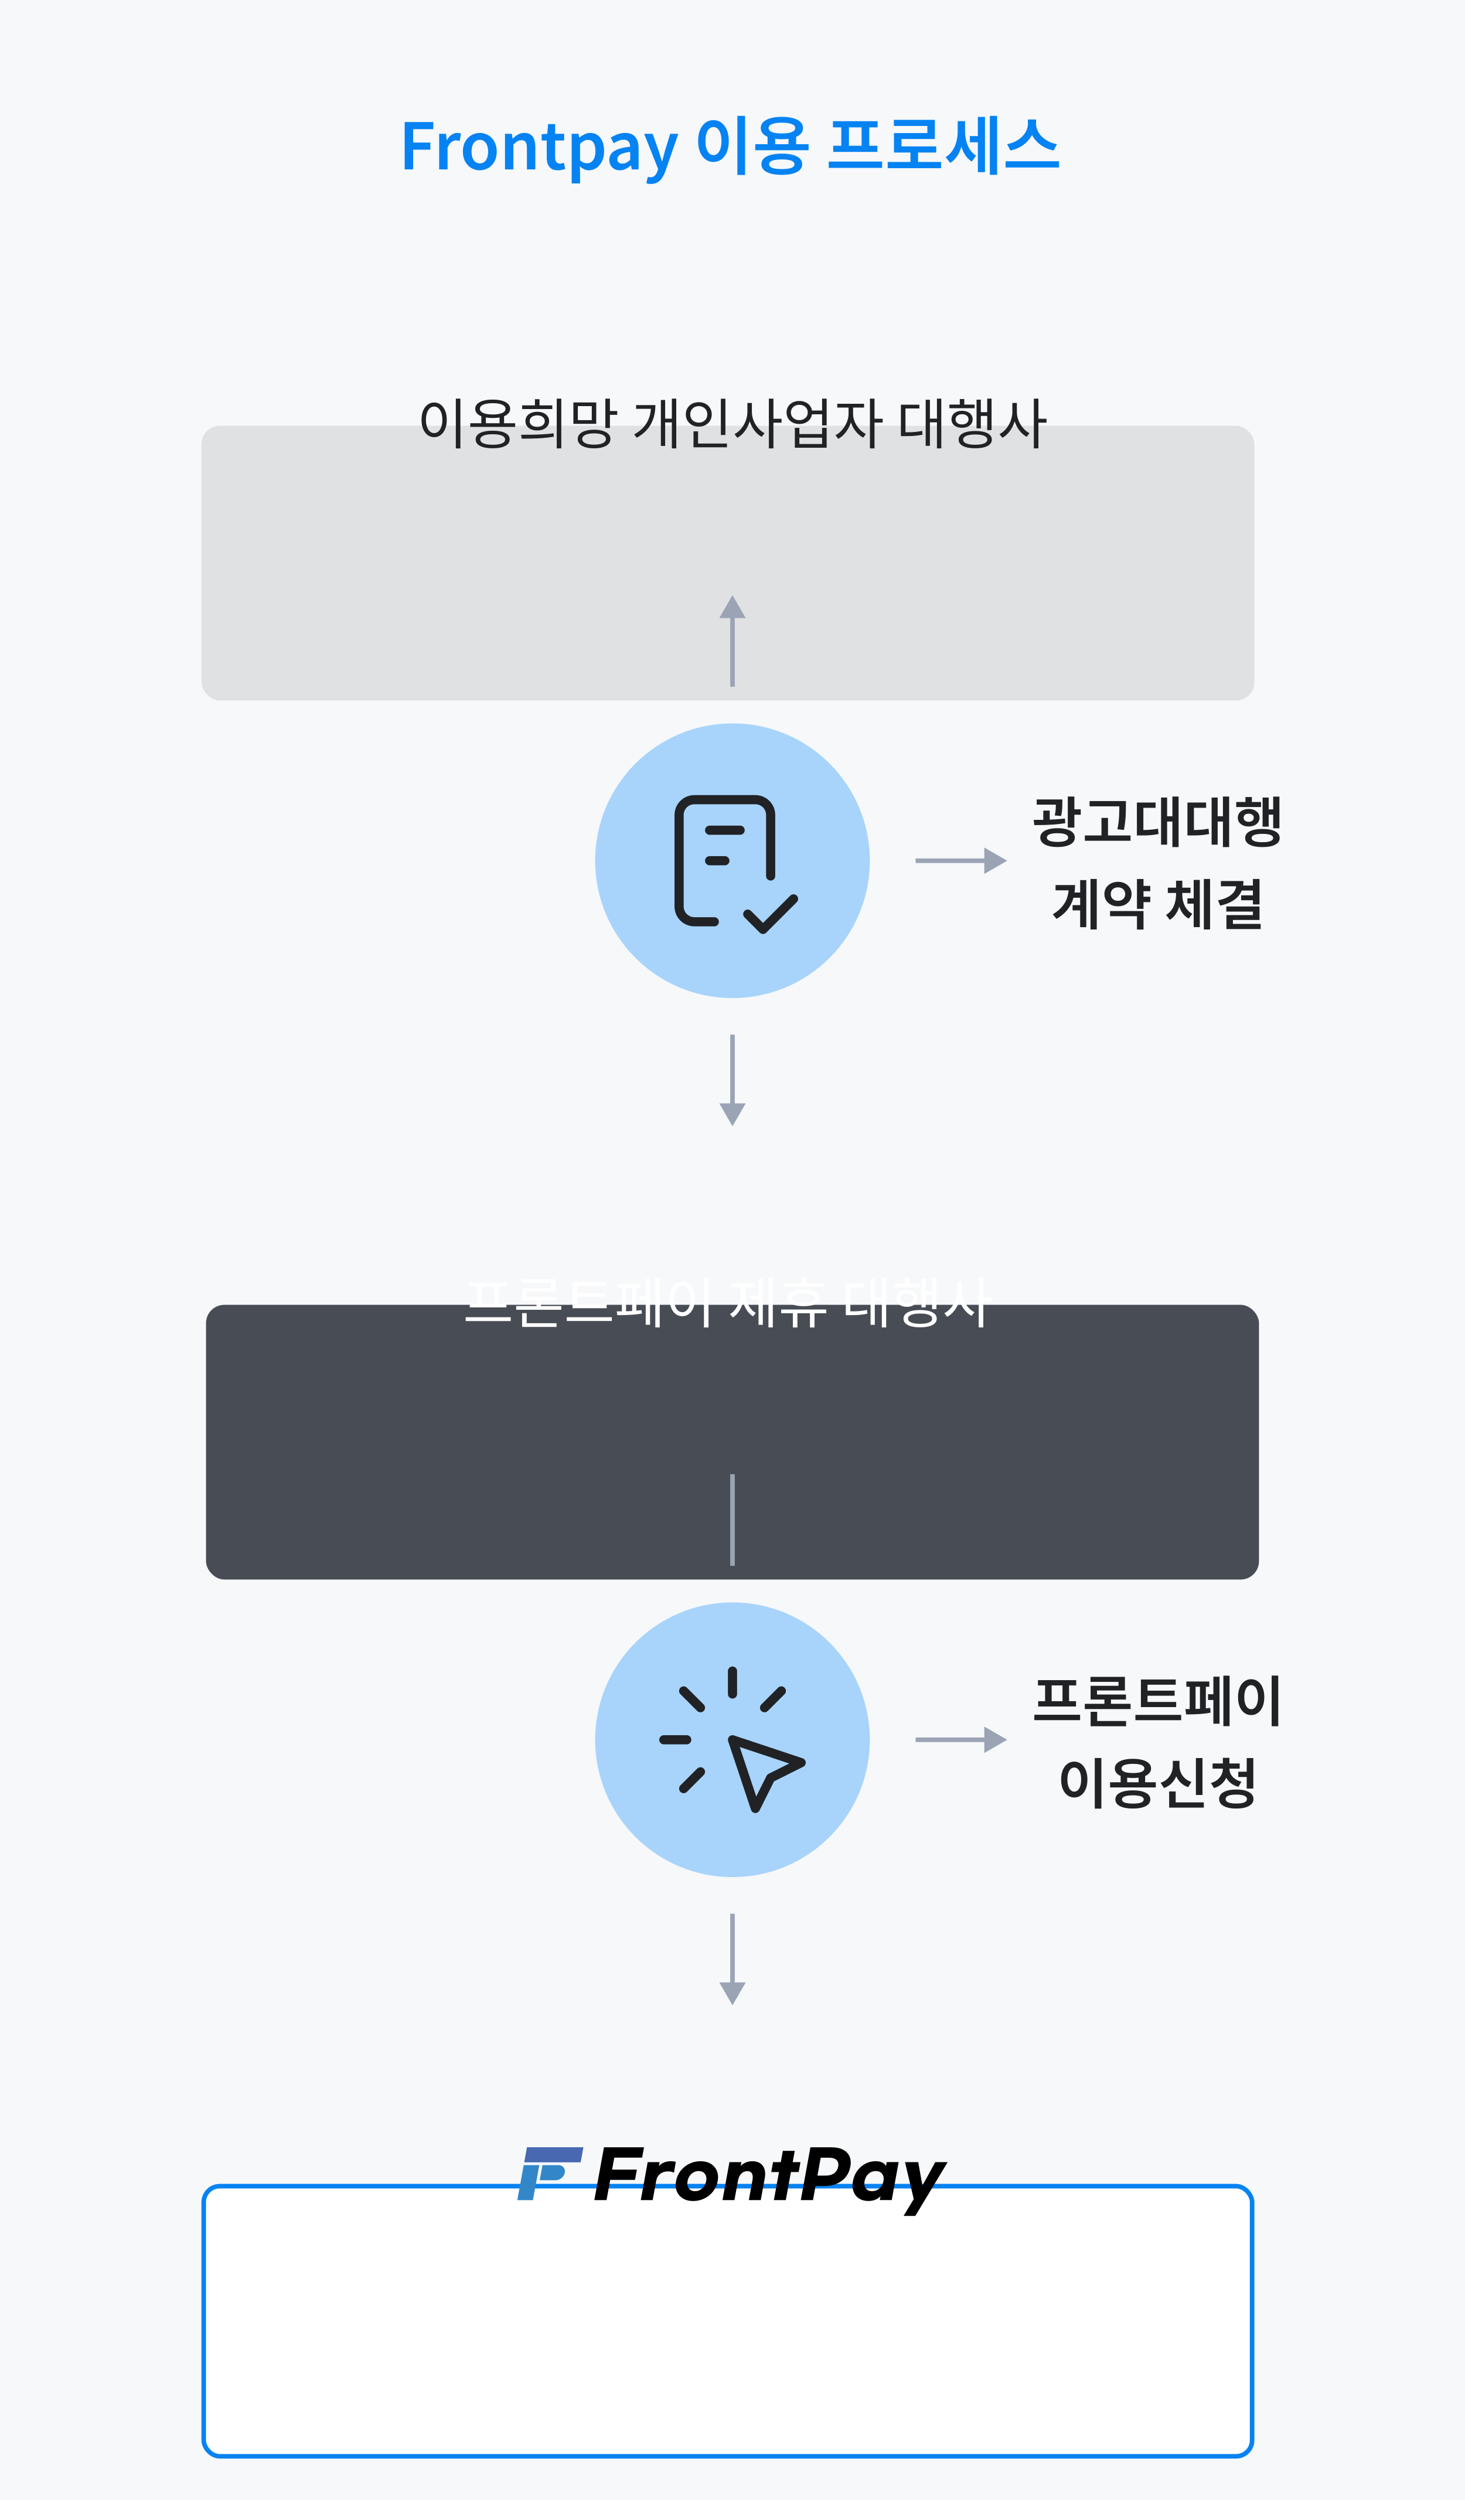 <svg width="320" height="546" viewBox="0 0 320 546" fill="none" xmlns="http://www.w3.org/2000/svg">
<rect width="320" height="546" fill="#F6F8FA"/>
<path d="M88.396 37V26.654H94.64V28.208H90.244V31.134H93.996V32.688H90.244V37H88.396ZM95.926 37V29.23H97.424L97.578 30.616H97.606C97.886 30.112 98.222 29.725 98.614 29.454C99.006 29.174 99.407 29.034 99.818 29.034C100.023 29.034 100.191 29.048 100.322 29.076C100.462 29.104 100.588 29.146 100.7 29.202L100.392 30.784C100.252 30.747 100.121 30.719 100 30.7C99.888 30.672 99.748 30.658 99.58 30.658C99.281 30.658 98.959 30.779 98.614 31.022C98.278 31.265 97.993 31.68 97.76 32.268V37H95.926ZM104.805 37.196C104.161 37.196 103.554 37.037 102.985 36.72C102.425 36.393 101.972 35.927 101.627 35.32C101.282 34.704 101.109 33.971 101.109 33.122C101.109 32.254 101.282 31.517 101.627 30.91C101.972 30.303 102.425 29.841 102.985 29.524C103.554 29.197 104.161 29.034 104.805 29.034C105.29 29.034 105.752 29.127 106.191 29.314C106.639 29.491 107.036 29.757 107.381 30.112C107.726 30.457 107.997 30.882 108.193 31.386C108.398 31.89 108.501 32.469 108.501 33.122C108.501 33.971 108.328 34.704 107.983 35.32C107.638 35.927 107.18 36.393 106.611 36.72C106.051 37.037 105.449 37.196 104.805 37.196ZM104.805 35.684C105.188 35.684 105.514 35.581 105.785 35.376C106.056 35.161 106.261 34.863 106.401 34.48C106.55 34.088 106.625 33.635 106.625 33.122C106.625 32.599 106.55 32.147 106.401 31.764C106.261 31.372 106.056 31.073 105.785 30.868C105.514 30.653 105.188 30.546 104.805 30.546C104.432 30.546 104.11 30.653 103.839 30.868C103.568 31.073 103.358 31.372 103.209 31.764C103.069 32.147 102.999 32.599 102.999 33.122C102.999 33.635 103.069 34.088 103.209 34.48C103.358 34.863 103.568 35.161 103.839 35.376C104.11 35.581 104.432 35.684 104.805 35.684ZM110.308 37V29.23H111.806L111.96 30.28H111.988C112.334 29.935 112.712 29.641 113.122 29.398C113.533 29.155 114.004 29.034 114.536 29.034C115.367 29.034 115.974 29.305 116.356 29.846C116.739 30.387 116.93 31.148 116.93 32.128V37H115.096V32.366C115.096 31.722 114.998 31.269 114.802 31.008C114.616 30.747 114.312 30.616 113.892 30.616C113.556 30.616 113.258 30.7 112.996 30.868C112.744 31.027 112.46 31.26 112.142 31.568V37H110.308ZM121.884 37.196C121.287 37.196 120.806 37.079 120.442 36.846C120.088 36.603 119.826 36.272 119.658 35.852C119.5 35.423 119.42 34.928 119.42 34.368V30.686H118.314V29.314L119.532 29.23L119.728 27.102H121.254V29.23H123.228V30.686H121.254V34.382C121.254 34.83 121.343 35.171 121.52 35.404C121.707 35.628 121.987 35.74 122.36 35.74C122.491 35.74 122.626 35.721 122.766 35.684C122.916 35.647 123.046 35.605 123.158 35.558L123.466 36.902C123.261 36.967 123.023 37.033 122.752 37.098C122.491 37.163 122.202 37.196 121.884 37.196ZM124.869 40.066V29.23H126.367L126.521 30.056H126.549C126.885 29.776 127.254 29.538 127.655 29.342C128.056 29.137 128.467 29.034 128.887 29.034C129.54 29.034 130.096 29.202 130.553 29.538C131.01 29.865 131.356 30.322 131.589 30.91C131.832 31.498 131.953 32.193 131.953 32.996C131.953 33.883 131.794 34.639 131.477 35.264C131.16 35.889 130.749 36.37 130.245 36.706C129.741 37.033 129.204 37.196 128.635 37.196C128.29 37.196 127.949 37.121 127.613 36.972C127.277 36.813 126.955 36.599 126.647 36.328L126.703 37.63V40.066H124.869ZM128.243 35.67C128.588 35.67 128.896 35.572 129.167 35.376C129.447 35.171 129.666 34.872 129.825 34.48C129.984 34.088 130.063 33.603 130.063 33.024C130.063 32.501 130.002 32.058 129.881 31.694C129.769 31.321 129.592 31.036 129.349 30.84C129.106 30.644 128.784 30.546 128.383 30.546C128.103 30.546 127.828 30.621 127.557 30.77C127.286 30.91 127.002 31.125 126.703 31.414V35.026C126.983 35.269 127.254 35.437 127.515 35.53C127.786 35.623 128.028 35.67 128.243 35.67ZM135.386 37.196C134.928 37.196 134.527 37.098 134.182 36.902C133.846 36.706 133.58 36.44 133.384 36.104C133.188 35.759 133.09 35.362 133.09 34.914C133.09 34.074 133.454 33.43 134.182 32.982C134.91 32.525 136.067 32.207 137.654 32.03C137.644 31.75 137.593 31.498 137.5 31.274C137.416 31.041 137.271 30.859 137.066 30.728C136.87 30.588 136.599 30.518 136.254 30.518C135.862 30.518 135.484 30.593 135.12 30.742C134.756 30.891 134.401 31.073 134.056 31.288L133.398 30.056C133.687 29.879 133.995 29.715 134.322 29.566C134.658 29.407 135.012 29.281 135.386 29.188C135.768 29.085 136.165 29.034 136.576 29.034C137.229 29.034 137.77 29.165 138.2 29.426C138.629 29.687 138.951 30.07 139.166 30.574C139.38 31.069 139.488 31.675 139.488 32.394V37H137.99L137.85 36.146H137.794C137.448 36.435 137.075 36.683 136.674 36.888C136.272 37.093 135.843 37.196 135.386 37.196ZM135.974 35.74C136.282 35.74 136.566 35.67 136.828 35.53C137.098 35.381 137.374 35.175 137.654 34.914V33.178C136.954 33.262 136.398 33.379 135.988 33.528C135.577 33.677 135.283 33.859 135.106 34.074C134.938 34.279 134.854 34.513 134.854 34.774C134.854 35.119 134.956 35.367 135.162 35.516C135.376 35.665 135.647 35.74 135.974 35.74ZM142.19 40.178C141.975 40.178 141.784 40.164 141.616 40.136C141.457 40.108 141.308 40.071 141.168 40.024L141.518 38.61C141.592 38.629 141.676 38.652 141.77 38.68C141.872 38.708 141.975 38.722 142.078 38.722C142.479 38.722 142.801 38.596 143.044 38.344C143.286 38.092 143.473 37.775 143.604 37.392L143.758 36.902L140.706 29.23H142.568L143.898 33.024C144.019 33.379 144.131 33.743 144.234 34.116C144.346 34.489 144.462 34.858 144.584 35.222H144.654C144.738 34.858 144.831 34.494 144.934 34.13C145.036 33.757 145.134 33.388 145.228 33.024L146.39 29.23H148.154L145.354 37.35C145.139 37.938 144.892 38.442 144.612 38.862C144.341 39.282 144.01 39.604 143.618 39.828C143.235 40.061 142.759 40.178 142.19 40.178ZM161.064 25.31H162.744V38.218H161.064V25.31ZM155.842 26.234C156.486 26.234 157.06 26.421 157.564 26.794C158.078 27.167 158.474 27.695 158.754 28.376C159.044 29.057 159.188 29.865 159.188 30.798C159.188 31.731 159.044 32.543 158.754 33.234C158.474 33.915 158.078 34.443 157.564 34.816C157.06 35.189 156.486 35.376 155.842 35.376C155.198 35.376 154.62 35.189 154.106 34.816C153.602 34.443 153.206 33.915 152.916 33.234C152.636 32.543 152.496 31.731 152.496 30.798C152.496 29.865 152.636 29.057 152.916 28.376C153.206 27.695 153.602 27.167 154.106 26.794C154.62 26.421 155.198 26.234 155.842 26.234ZM155.842 27.746C155.497 27.746 155.194 27.863 154.932 28.096C154.671 28.329 154.466 28.675 154.316 29.132C154.167 29.589 154.092 30.145 154.092 30.798C154.092 31.451 154.167 32.007 154.316 32.464C154.466 32.921 154.671 33.271 154.932 33.514C155.194 33.757 155.497 33.878 155.842 33.878C156.188 33.878 156.491 33.757 156.752 33.514C157.014 33.271 157.219 32.921 157.368 32.464C157.518 32.007 157.592 31.451 157.592 30.798C157.592 30.145 157.518 29.589 157.368 29.132C157.219 28.675 157.014 28.329 156.752 28.096C156.491 27.863 156.188 27.746 155.842 27.746ZM167.657 29.636H169.323V32.03H167.657V29.636ZM172.235 29.636H173.901V32.03H172.235V29.636ZM164.969 31.498H176.617V32.814H164.969V31.498ZM170.765 33.556C172.156 33.556 173.243 33.757 174.027 34.158C174.821 34.55 175.217 35.119 175.217 35.866C175.217 36.613 174.821 37.187 174.027 37.588C173.243 37.989 172.156 38.19 170.765 38.19C169.384 38.19 168.297 37.989 167.503 37.588C166.71 37.187 166.313 36.613 166.313 35.866C166.313 35.119 166.71 34.55 167.503 34.158C168.297 33.757 169.384 33.556 170.765 33.556ZM170.765 34.816C170.168 34.816 169.664 34.858 169.253 34.942C168.843 35.017 168.53 35.133 168.315 35.292C168.101 35.441 167.993 35.633 167.993 35.866C167.993 36.109 168.101 36.309 168.315 36.468C168.53 36.627 168.843 36.743 169.253 36.818C169.664 36.893 170.168 36.93 170.765 36.93C171.372 36.93 171.881 36.893 172.291 36.818C172.702 36.743 173.01 36.627 173.215 36.468C173.43 36.309 173.537 36.109 173.537 35.866C173.537 35.633 173.43 35.441 173.215 35.292C173.01 35.133 172.702 35.017 172.291 34.942C171.881 34.858 171.372 34.816 170.765 34.816ZM170.793 25.52C171.736 25.52 172.553 25.618 173.243 25.814C173.943 26.01 174.48 26.29 174.853 26.654C175.227 27.018 175.413 27.457 175.413 27.97C175.413 28.474 175.227 28.913 174.853 29.286C174.48 29.65 173.943 29.93 173.243 30.126C172.553 30.313 171.736 30.406 170.793 30.406C169.851 30.406 169.029 30.313 168.329 30.126C167.639 29.93 167.107 29.65 166.733 29.286C166.36 28.913 166.173 28.474 166.173 27.97C166.173 27.457 166.36 27.018 166.733 26.654C167.107 26.29 167.639 26.01 168.329 25.814C169.029 25.618 169.851 25.52 170.793 25.52ZM170.793 26.794C170.187 26.794 169.664 26.841 169.225 26.934C168.787 27.018 168.451 27.149 168.217 27.326C167.993 27.494 167.881 27.709 167.881 27.97C167.881 28.222 167.993 28.437 168.217 28.614C168.451 28.791 168.787 28.927 169.225 29.02C169.664 29.104 170.187 29.146 170.793 29.146C171.409 29.146 171.932 29.104 172.361 29.02C172.8 28.927 173.131 28.791 173.355 28.614C173.589 28.437 173.705 28.222 173.705 27.97C173.705 27.709 173.589 27.494 173.355 27.326C173.131 27.149 172.8 27.018 172.361 26.934C171.932 26.841 171.409 26.794 170.793 26.794ZM181.02 35.292H192.682V36.664H181.02V35.292ZM181.944 26.472H191.688V27.816H181.944V26.472ZM182 31.834H191.646V33.178H182V31.834ZM183.764 27.718H185.43V31.974H183.764V27.718ZM188.202 27.718H189.868V31.974H188.202V27.718ZM193.899 35.376H205.561V36.734H193.899V35.376ZM198.869 32.842H200.535V35.922H198.869V32.842ZM195.243 26.178H204.203V30.364H196.909V32.646H195.271V29.062H202.565V27.508H195.243V26.178ZM195.271 31.974H204.497V33.318H195.271V31.974ZM211.846 29.72H214.072V31.078H211.846V29.72ZM209.186 26.458H210.46V28.698C210.46 29.417 210.404 30.121 210.292 30.812C210.18 31.493 210.003 32.137 209.76 32.744C209.527 33.351 209.228 33.897 208.864 34.382C208.5 34.867 208.066 35.264 207.562 35.572L206.554 34.326C207.021 34.046 207.417 33.701 207.744 33.29C208.08 32.87 208.355 32.413 208.57 31.918C208.785 31.414 208.939 30.891 209.032 30.35C209.135 29.799 209.186 29.249 209.186 28.698V26.458ZM209.55 26.458H210.796V28.628C210.796 29.151 210.838 29.673 210.922 30.196C211.015 30.709 211.155 31.204 211.342 31.68C211.538 32.156 211.785 32.59 212.084 32.982C212.392 33.374 212.761 33.71 213.19 33.99L212.28 35.292C211.785 34.984 211.361 34.592 211.006 34.116C210.661 33.64 210.381 33.108 210.166 32.52C209.951 31.923 209.793 31.293 209.69 30.63C209.597 29.967 209.55 29.3 209.55 28.628V26.458ZM216.214 25.31H217.796V38.19H216.214V25.31ZM213.596 25.534H215.15V37.602H213.596V25.534ZM224.529 26.094H225.985V27.046C225.985 27.606 225.901 28.147 225.733 28.67C225.574 29.183 225.336 29.669 225.019 30.126C224.711 30.574 224.338 30.985 223.899 31.358C223.47 31.722 222.984 32.035 222.443 32.296C221.902 32.548 221.323 32.739 220.707 32.87L219.979 31.484C220.53 31.381 221.038 31.227 221.505 31.022C221.972 30.817 222.392 30.569 222.765 30.28C223.138 29.981 223.456 29.659 223.717 29.314C223.988 28.959 224.188 28.591 224.319 28.208C224.459 27.816 224.529 27.429 224.529 27.046V26.094ZM224.865 26.094H226.307V27.046C226.307 27.438 226.377 27.83 226.517 28.222C226.657 28.605 226.858 28.973 227.119 29.328C227.38 29.673 227.698 29.991 228.071 30.28C228.444 30.569 228.864 30.821 229.331 31.036C229.807 31.241 230.32 31.391 230.871 31.484L230.143 32.87C229.518 32.739 228.934 32.548 228.393 32.296C227.861 32.035 227.376 31.722 226.937 31.358C226.508 30.994 226.134 30.588 225.817 30.14C225.509 29.683 225.271 29.193 225.103 28.67C224.944 28.147 224.865 27.606 224.865 27.046V26.094ZM219.657 35.222H231.319V36.58H219.657V35.222Z" fill="#0583F2"/>
<g filter="url(#filter0_ddd_572_3190)">
<rect x="44" y="62" width="230" height="60" rx="4" fill="#E0E1E2"/>
</g>
<path d="M99.566 87.076H100.562V97.948H99.566V87.076ZM94.838 87.916C95.374 87.916 95.846 88.072 96.254 88.384C96.67 88.688 96.994 89.124 97.226 89.692C97.466 90.26 97.586 90.928 97.586 91.696C97.586 92.464 97.466 93.132 97.226 93.7C96.994 94.268 96.67 94.708 96.254 95.02C95.846 95.332 95.374 95.488 94.838 95.488C94.302 95.488 93.826 95.332 93.41 95.02C92.994 94.708 92.666 94.268 92.426 93.7C92.194 93.132 92.078 92.464 92.078 91.696C92.078 90.928 92.194 90.26 92.426 89.692C92.666 89.124 92.994 88.688 93.41 88.384C93.826 88.072 94.302 87.916 94.838 87.916ZM94.838 88.804C94.478 88.804 94.162 88.924 93.89 89.164C93.626 89.396 93.418 89.732 93.266 90.172C93.114 90.604 93.038 91.112 93.038 91.696C93.038 92.28 93.114 92.792 93.266 93.232C93.418 93.664 93.626 94 93.89 94.24C94.162 94.48 94.478 94.6 94.838 94.6C95.19 94.6 95.498 94.48 95.762 94.24C96.034 94 96.246 93.664 96.398 93.232C96.55 92.792 96.626 92.28 96.626 91.696C96.626 91.112 96.55 90.604 96.398 90.172C96.246 89.732 96.034 89.396 95.762 89.164C95.498 88.924 95.19 88.804 94.838 88.804ZM105.133 90.76H106.129V92.8H105.133V90.76ZM109.117 90.76H110.101V92.8H109.117V90.76ZM102.721 92.44H112.525V93.244H102.721V92.44ZM107.617 94.072C108.777 94.072 109.685 94.236 110.341 94.564C110.997 94.892 111.325 95.364 111.325 95.98C111.325 96.604 110.997 97.08 110.341 97.408C109.685 97.744 108.777 97.912 107.617 97.912C106.457 97.912 105.545 97.744 104.881 97.408C104.225 97.08 103.897 96.604 103.897 95.98C103.897 95.364 104.225 94.892 104.881 94.564C105.545 94.236 106.457 94.072 107.617 94.072ZM107.617 94.84C107.049 94.84 106.561 94.884 106.153 94.972C105.753 95.06 105.445 95.192 105.229 95.368C105.013 95.536 104.905 95.74 104.905 95.98C104.905 96.236 105.013 96.452 105.229 96.628C105.445 96.796 105.753 96.924 106.153 97.012C106.561 97.1 107.049 97.144 107.617 97.144C108.185 97.144 108.669 97.1 109.069 97.012C109.477 96.924 109.789 96.796 110.005 96.628C110.221 96.452 110.329 96.236 110.329 95.98C110.329 95.74 110.221 95.536 110.005 95.368C109.789 95.192 109.477 95.06 109.069 94.972C108.669 94.884 108.185 94.84 107.617 94.84ZM107.617 87.28C108.401 87.28 109.077 87.36 109.645 87.52C110.221 87.68 110.661 87.912 110.965 88.216C111.277 88.512 111.433 88.872 111.433 89.296C111.433 89.712 111.277 90.072 110.965 90.376C110.661 90.68 110.221 90.912 109.645 91.072C109.077 91.224 108.401 91.3 107.617 91.3C106.833 91.3 106.153 91.224 105.577 91.072C105.009 90.912 104.569 90.68 104.257 90.376C103.953 90.072 103.801 89.712 103.801 89.296C103.801 88.872 103.953 88.512 104.257 88.216C104.569 87.912 105.009 87.68 105.577 87.52C106.153 87.36 106.833 87.28 107.617 87.28ZM107.617 88.06C107.049 88.06 106.553 88.108 106.129 88.204C105.713 88.3 105.389 88.44 105.157 88.624C104.933 88.808 104.821 89.032 104.821 89.296C104.821 89.552 104.933 89.776 105.157 89.968C105.389 90.152 105.713 90.292 106.129 90.388C106.553 90.484 107.049 90.532 107.617 90.532C108.201 90.532 108.701 90.484 109.117 90.388C109.533 90.292 109.853 90.152 110.077 89.968C110.301 89.776 110.413 89.552 110.413 89.296C110.413 89.032 110.301 88.808 110.077 88.624C109.853 88.44 109.533 88.3 109.117 88.204C108.701 88.108 108.201 88.06 107.617 88.06ZM121.608 87.076H122.604V97.936H121.608V87.076ZM113.964 95.812L113.82 94.96C114.508 94.96 115.252 94.956 116.052 94.948C116.852 94.94 117.668 94.912 118.5 94.864C119.332 94.816 120.136 94.744 120.912 94.648L120.984 95.38C120.176 95.516 119.36 95.616 118.536 95.68C117.712 95.736 116.908 95.772 116.124 95.788C115.348 95.804 114.628 95.812 113.964 95.812ZM114.048 88.54H120.636V89.344H114.048V88.54ZM117.348 89.944C117.86 89.944 118.308 90.028 118.692 90.196C119.084 90.364 119.388 90.6 119.604 90.904C119.828 91.208 119.94 91.568 119.94 91.984C119.94 92.392 119.828 92.748 119.604 93.052C119.388 93.356 119.084 93.596 118.692 93.772C118.308 93.94 117.86 94.024 117.348 94.024C116.844 94.024 116.396 93.94 116.004 93.772C115.612 93.596 115.308 93.356 115.092 93.052C114.876 92.748 114.768 92.392 114.768 91.984C114.768 91.568 114.876 91.208 115.092 90.904C115.308 90.6 115.612 90.364 116.004 90.196C116.396 90.028 116.844 89.944 117.348 89.944ZM117.348 90.724C117.028 90.724 116.744 90.776 116.496 90.88C116.248 90.984 116.052 91.132 115.908 91.324C115.772 91.508 115.704 91.728 115.704 91.984C115.704 92.232 115.772 92.452 115.908 92.644C116.052 92.836 116.248 92.984 116.496 93.088C116.744 93.192 117.028 93.244 117.348 93.244C117.676 93.244 117.96 93.192 118.2 93.088C118.448 92.984 118.64 92.836 118.776 92.644C118.92 92.452 118.992 92.232 118.992 91.984C118.992 91.728 118.92 91.508 118.776 91.324C118.64 91.132 118.448 90.984 118.2 90.88C117.96 90.776 117.676 90.724 117.348 90.724ZM116.844 87.196H117.852V89.056H116.844V87.196ZM125.243 87.904H130.235V92.572H125.243V87.904ZM129.263 88.708H126.215V91.768H129.263V88.708ZM132.227 87.076H133.223V93.484H132.227V87.076ZM132.947 89.776H134.819V90.604H132.947V89.776ZM129.767 93.856C130.495 93.856 131.127 93.94 131.663 94.108C132.199 94.268 132.611 94.5 132.899 94.804C133.187 95.1 133.331 95.46 133.331 95.884C133.331 96.316 133.187 96.684 132.899 96.988C132.611 97.284 132.199 97.512 131.663 97.672C131.127 97.84 130.495 97.924 129.767 97.924C129.031 97.924 128.395 97.84 127.859 97.672C127.323 97.512 126.911 97.28 126.623 96.976C126.335 96.672 126.191 96.308 126.191 95.884C126.191 95.46 126.335 95.1 126.623 94.804C126.911 94.5 127.323 94.268 127.859 94.108C128.395 93.94 129.031 93.856 129.767 93.856ZM129.767 94.66C129.231 94.66 128.767 94.708 128.375 94.804C127.991 94.9 127.695 95.04 127.487 95.224C127.279 95.408 127.175 95.628 127.175 95.884C127.175 96.148 127.279 96.372 127.487 96.556C127.695 96.74 127.991 96.88 128.375 96.976C128.767 97.072 129.231 97.12 129.767 97.12C130.303 97.12 130.763 97.072 131.147 96.976C131.531 96.88 131.827 96.74 132.035 96.556C132.243 96.372 132.347 96.148 132.347 95.884C132.347 95.628 132.243 95.408 132.035 95.224C131.827 95.04 131.531 94.9 131.147 94.804C130.763 94.708 130.303 94.66 129.767 94.66ZM146.754 87.076H147.714V97.936H146.754V87.076ZM145.002 91.444H147.09V92.26H145.002V91.444ZM142.206 88.48H143.154C143.154 89.176 143.086 89.856 142.95 90.52C142.814 91.184 142.59 91.824 142.278 92.44C141.974 93.048 141.562 93.62 141.042 94.156C140.522 94.684 139.874 95.168 139.098 95.608L138.522 94.9C139.434 94.388 140.158 93.808 140.694 93.16C141.23 92.512 141.614 91.812 141.846 91.06C142.086 90.3 142.206 89.5 142.206 88.66V88.48ZM138.942 88.48H142.53V89.296H138.942V88.48ZM144.354 87.364H145.29V97.396H144.354V87.364ZM157.457 87.088H158.453V95.008H157.457V87.088ZM151.481 96.88H158.789V97.696H151.481V96.88ZM151.481 94.204H152.477V97.156H151.481V94.204ZM152.633 87.844C153.177 87.844 153.661 87.956 154.085 88.18C154.509 88.404 154.845 88.72 155.093 89.128C155.341 89.528 155.465 89.988 155.465 90.508C155.465 91.028 155.341 91.492 155.093 91.9C154.845 92.3 154.509 92.616 154.085 92.848C153.661 93.072 153.177 93.184 152.633 93.184C152.097 93.184 151.613 93.072 151.181 92.848C150.757 92.616 150.421 92.3 150.173 91.9C149.925 91.492 149.801 91.028 149.801 90.508C149.801 89.988 149.925 89.528 150.173 89.128C150.421 88.72 150.757 88.404 151.181 88.18C151.613 87.956 152.097 87.844 152.633 87.844ZM152.633 88.708C152.281 88.708 151.965 88.784 151.685 88.936C151.405 89.088 151.181 89.3 151.013 89.572C150.853 89.844 150.773 90.156 150.773 90.508C150.773 90.868 150.853 91.184 151.013 91.456C151.181 91.72 151.405 91.928 151.685 92.08C151.965 92.232 152.281 92.308 152.633 92.308C152.985 92.308 153.301 92.232 153.581 92.08C153.869 91.928 154.093 91.72 154.253 91.456C154.413 91.184 154.493 90.868 154.493 90.508C154.493 90.156 154.413 89.844 154.253 89.572C154.093 89.3 153.869 89.088 153.581 88.936C153.301 88.784 152.985 88.708 152.633 88.708ZM163.252 88.012H164.068V89.956C164.068 90.556 163.992 91.144 163.84 91.72C163.696 92.296 163.488 92.836 163.216 93.34C162.944 93.844 162.624 94.292 162.256 94.684C161.888 95.076 161.488 95.388 161.056 95.62L160.444 94.816C160.844 94.616 161.212 94.348 161.548 94.012C161.892 93.668 162.192 93.276 162.448 92.836C162.704 92.396 162.9 91.932 163.036 91.444C163.18 90.948 163.252 90.452 163.252 89.956V88.012ZM163.432 88.012H164.236V89.956C164.236 90.436 164.304 90.912 164.44 91.384C164.584 91.856 164.784 92.3 165.04 92.716C165.296 93.132 165.588 93.504 165.916 93.832C166.252 94.16 166.612 94.42 166.996 94.612L166.384 95.404C165.96 95.188 165.568 94.892 165.208 94.516C164.856 94.14 164.544 93.712 164.272 93.232C164.008 92.744 163.8 92.224 163.648 91.672C163.504 91.112 163.432 90.54 163.432 89.956V88.012ZM167.944 87.076H168.94V97.936H167.944V87.076ZM168.712 91.468H170.716V92.32H168.712V91.468ZM177.087 89.668H180.003V90.484H177.087V89.668ZM174.603 87.58C175.139 87.58 175.615 87.688 176.031 87.904C176.455 88.112 176.787 88.404 177.027 88.78C177.267 89.156 177.387 89.592 177.387 90.088C177.387 90.584 177.267 91.024 177.027 91.408C176.787 91.784 176.455 92.08 176.031 92.296C175.615 92.504 175.139 92.608 174.603 92.608C174.059 92.608 173.575 92.504 173.151 92.296C172.735 92.08 172.407 91.784 172.167 91.408C171.927 91.024 171.807 90.584 171.807 90.088C171.807 89.592 171.927 89.156 172.167 88.78C172.407 88.404 172.735 88.112 173.151 87.904C173.575 87.688 174.059 87.58 174.603 87.58ZM174.603 88.42C174.243 88.42 173.923 88.492 173.643 88.636C173.371 88.772 173.155 88.968 172.995 89.224C172.835 89.472 172.755 89.76 172.755 90.088C172.755 90.416 172.835 90.708 172.995 90.964C173.155 91.212 173.371 91.408 173.643 91.552C173.923 91.696 174.243 91.768 174.603 91.768C174.955 91.768 175.267 91.696 175.539 91.552C175.819 91.408 176.039 91.212 176.199 90.964C176.359 90.708 176.439 90.416 176.439 90.088C176.439 89.76 176.359 89.472 176.199 89.224C176.039 88.968 175.819 88.772 175.539 88.636C175.267 88.492 174.955 88.42 174.603 88.42ZM179.571 87.076H180.567V92.908H179.571V87.076ZM173.619 93.448H174.603V94.804H179.571V93.448H180.567V97.792H173.619V93.448ZM174.603 95.596V96.976H179.571V95.596H174.603ZM185.354 88.636H186.158V90.388C186.158 90.956 186.078 91.52 185.918 92.08C185.758 92.632 185.534 93.156 185.246 93.652C184.966 94.14 184.642 94.576 184.274 94.96C183.906 95.336 183.51 95.632 183.086 95.848L182.498 95.056C182.89 94.864 183.254 94.604 183.59 94.276C183.934 93.94 184.238 93.56 184.502 93.136C184.766 92.704 184.974 92.256 185.126 91.792C185.278 91.32 185.354 90.852 185.354 90.388V88.636ZM185.546 88.636H186.338V90.388C186.338 90.82 186.406 91.256 186.542 91.696C186.686 92.136 186.886 92.556 187.142 92.956C187.398 93.356 187.694 93.716 188.03 94.036C188.374 94.348 188.738 94.6 189.122 94.792L188.558 95.584C188.134 95.368 187.738 95.08 187.37 94.72C187.002 94.352 186.682 93.936 186.41 93.472C186.138 93.008 185.926 92.512 185.774 91.984C185.622 91.456 185.546 90.924 185.546 90.388V88.636ZM182.882 88.192H188.738V89.02H182.882V88.192ZM190.022 87.076H191.018V97.936H190.022V87.076ZM190.79 91.456H192.794V92.296H190.79V91.456ZM204.657 87.076H205.605V97.936H204.657V87.076ZM202.821 91.432H204.909V92.248H202.821V91.432ZM202.197 87.316H203.121V97.372H202.197V87.316ZM196.785 94.42H197.493C198.029 94.42 198.513 94.416 198.945 94.408C199.385 94.392 199.801 94.36 200.193 94.312C200.593 94.264 201.001 94.196 201.417 94.108L201.513 94.936C201.081 95.024 200.661 95.092 200.253 95.14C199.853 95.188 199.429 95.22 198.981 95.236C198.541 95.252 198.045 95.26 197.493 95.26H196.785V94.42ZM196.785 88.396H200.817V89.212H197.781V94.804H196.785V88.396ZM215.636 87.076H216.584V93.94H215.636V87.076ZM213.86 90.028H215.912V90.844H213.86V90.028ZM213.308 87.292H214.244V93.556H213.308V87.292ZM207.38 88.372H212.876V89.164H207.38V88.372ZM210.14 89.728C210.596 89.728 210.996 89.804 211.34 89.956C211.692 90.108 211.964 90.324 212.156 90.604C212.356 90.884 212.456 91.212 212.456 91.588C212.456 91.964 212.356 92.292 212.156 92.572C211.964 92.844 211.692 93.056 211.34 93.208C210.996 93.36 210.596 93.436 210.14 93.436C209.692 93.436 209.292 93.36 208.94 93.208C208.588 93.056 208.316 92.844 208.124 92.572C207.932 92.292 207.836 91.964 207.836 91.588C207.836 91.212 207.932 90.884 208.124 90.604C208.316 90.324 208.588 90.108 208.94 89.956C209.292 89.804 209.692 89.728 210.14 89.728ZM210.14 90.472C209.724 90.472 209.384 90.572 209.12 90.772C208.856 90.972 208.724 91.244 208.724 91.588C208.724 91.924 208.852 92.196 209.108 92.404C209.372 92.604 209.716 92.704 210.14 92.704C210.564 92.704 210.904 92.604 211.16 92.404C211.424 92.196 211.556 91.924 211.556 91.588C211.556 91.244 211.424 90.972 211.16 90.772C210.904 90.572 210.564 90.472 210.14 90.472ZM209.648 87.16H210.632V88.828H209.648V87.16ZM213.02 94.132C214.156 94.132 215.044 94.296 215.684 94.624C216.324 94.952 216.644 95.42 216.644 96.028C216.644 96.628 216.324 97.092 215.684 97.42C215.044 97.748 214.156 97.912 213.02 97.912C211.884 97.912 210.996 97.748 210.356 97.42C209.716 97.092 209.396 96.628 209.396 96.028C209.396 95.42 209.716 94.952 210.356 94.624C210.996 94.296 211.884 94.132 213.02 94.132ZM213.02 94.9C212.188 94.9 211.54 94.996 211.076 95.188C210.612 95.38 210.38 95.66 210.38 96.028C210.38 96.388 210.612 96.664 211.076 96.856C211.54 97.048 212.188 97.144 213.02 97.144C213.844 97.144 214.488 97.048 214.952 96.856C215.416 96.664 215.648 96.388 215.648 96.028C215.648 95.66 215.416 95.38 214.952 95.188C214.488 94.996 213.844 94.9 213.02 94.9ZM221.131 88.012H221.947V89.956C221.947 90.556 221.871 91.144 221.719 91.72C221.575 92.296 221.367 92.836 221.095 93.34C220.823 93.844 220.503 94.292 220.135 94.684C219.767 95.076 219.367 95.388 218.935 95.62L218.323 94.816C218.723 94.616 219.091 94.348 219.427 94.012C219.771 93.668 220.071 93.276 220.327 92.836C220.583 92.396 220.779 91.932 220.915 91.444C221.059 90.948 221.131 90.452 221.131 89.956V88.012ZM221.311 88.012H222.115V89.956C222.115 90.436 222.183 90.912 222.319 91.384C222.463 91.856 222.663 92.3 222.919 92.716C223.175 93.132 223.467 93.504 223.795 93.832C224.131 94.16 224.491 94.42 224.875 94.612L224.263 95.404C223.839 95.188 223.447 94.892 223.087 94.516C222.735 94.14 222.423 93.712 222.151 93.232C221.887 92.744 221.679 92.224 221.527 91.672C221.383 91.112 221.311 90.54 221.311 89.956V88.012ZM225.823 87.076H226.819V97.936H225.823V87.076ZM226.591 91.468H228.595V92.32H226.591V91.468Z" fill="#202225"/>
<g filter="url(#filter1_ddd_572_3190)">
<rect x="45" y="254" width="230" height="60" rx="4" fill="#484C54"/>
</g>
<path d="M101.721 287.704H111.561V288.544H101.721V287.704ZM102.585 280.168H110.637V280.984H102.585V280.168ZM102.609 284.74H110.613V285.556H102.609V284.74ZM104.265 280.912H105.261V284.836H104.265V280.912ZM107.961 280.912H108.945V284.836H107.961V280.912ZM112.748 285.268H122.588V286.084H112.748V285.268ZM114.044 289.012H121.568V289.828H114.044V289.012ZM114.044 286.816H115.04V289.252H114.044V286.816ZM117.176 283.708H118.16V285.628H117.176V283.708ZM113.996 279.424H121.328V282.124H115.004V283.576H114.02V281.38H120.344V280.216H113.996V279.424ZM114.02 283.312H121.556V284.092H114.02V283.312ZM125.059 284.932H132.511V285.736H125.059V284.932ZM123.799 287.704H133.639V288.532H123.799V287.704ZM125.059 280.012H132.403V280.828H126.067V285.172H125.059V280.012ZM125.755 282.424H132.163V283.228H125.755V282.424ZM143.142 279.076H144.102V289.936H143.142V279.076ZM139.578 283.204H141.366V284.092H139.578V283.204ZM141.042 279.34H141.99V289.36H141.042V279.34ZM134.946 280.456H139.89V281.272H134.946V280.456ZM134.838 287.26L134.718 286.42C135.078 286.42 135.482 286.42 135.93 286.42C136.378 286.412 136.846 286.4 137.334 286.384C137.822 286.36 138.306 286.332 138.786 286.3C139.266 286.26 139.714 286.212 140.13 286.156L140.202 286.9C139.634 287.004 139.022 287.084 138.366 287.14C137.718 287.188 137.086 287.22 136.47 287.236C135.854 287.252 135.31 287.26 134.838 287.26ZM135.834 280.984H136.746V286.66H135.834V280.984ZM138.078 280.984H139.002V286.66H138.078V280.984ZM153.761 279.076H154.757V289.948H153.761V279.076ZM149.033 279.916C149.569 279.916 150.041 280.072 150.449 280.384C150.865 280.688 151.189 281.124 151.421 281.692C151.661 282.26 151.781 282.928 151.781 283.696C151.781 284.464 151.661 285.132 151.421 285.7C151.189 286.268 150.865 286.708 150.449 287.02C150.041 287.332 149.569 287.488 149.033 287.488C148.497 287.488 148.021 287.332 147.605 287.02C147.189 286.708 146.861 286.268 146.621 285.7C146.389 285.132 146.273 284.464 146.273 283.696C146.273 282.928 146.389 282.26 146.621 281.692C146.861 281.124 147.189 280.688 147.605 280.384C148.021 280.072 148.497 279.916 149.033 279.916ZM149.033 280.804C148.673 280.804 148.357 280.924 148.085 281.164C147.821 281.396 147.613 281.732 147.461 282.172C147.309 282.604 147.233 283.112 147.233 283.696C147.233 284.28 147.309 284.792 147.461 285.232C147.613 285.664 147.821 286 148.085 286.24C148.357 286.48 148.673 286.6 149.033 286.6C149.385 286.6 149.693 286.48 149.957 286.24C150.229 286 150.441 285.664 150.593 285.232C150.745 284.792 150.821 284.28 150.821 283.696C150.821 283.112 150.745 282.604 150.593 282.172C150.441 281.732 150.229 281.396 149.957 281.164C149.693 280.924 149.385 280.804 149.033 280.804ZM167.856 279.076H168.804V289.936H167.856V279.076ZM163.896 282.976H165.984V283.792H163.896V282.976ZM165.684 279.328H166.62V289.372H165.684V279.328ZM161.82 280.768H162.588V282.148C162.588 282.74 162.532 283.32 162.42 283.888C162.308 284.448 162.144 284.976 161.928 285.472C161.712 285.96 161.448 286.404 161.136 286.804C160.824 287.196 160.472 287.516 160.08 287.764L159.468 287.02C159.972 286.716 160.396 286.308 160.74 285.796C161.092 285.284 161.36 284.712 161.544 284.08C161.728 283.448 161.82 282.804 161.82 282.148V280.768ZM162.024 280.768H162.78V282.148C162.78 282.772 162.868 283.384 163.044 283.984C163.228 284.584 163.488 285.128 163.824 285.616C164.168 286.096 164.588 286.48 165.084 286.768L164.484 287.512C163.956 287.184 163.508 286.748 163.14 286.204C162.78 285.652 162.504 285.028 162.312 284.332C162.12 283.628 162.024 282.9 162.024 282.148V280.768ZM159.768 280.348H164.724V281.164H159.768V280.348ZM173.183 286.528H174.179V289.948H173.183V286.528ZM176.915 286.528H177.911V289.948H176.915V286.528ZM171.155 280.276H179.879V281.08H171.155V280.276ZM170.639 286.024H180.479V286.84H170.639V286.024ZM175.535 281.704C176.639 281.704 177.503 281.86 178.127 282.172C178.751 282.476 179.063 282.916 179.063 283.492C179.063 284.06 178.751 284.504 178.127 284.824C177.503 285.136 176.639 285.292 175.535 285.292C174.431 285.292 173.567 285.136 172.943 284.824C172.319 284.504 172.007 284.06 172.007 283.492C172.007 282.916 172.319 282.476 172.943 282.172C173.567 281.86 174.431 281.704 175.535 281.704ZM175.535 282.46C174.743 282.46 174.127 282.548 173.687 282.724C173.255 282.9 173.039 283.156 173.039 283.492C173.039 283.82 173.255 284.076 173.687 284.26C174.127 284.436 174.743 284.524 175.535 284.524C176.327 284.524 176.939 284.436 177.371 284.26C177.811 284.076 178.031 283.82 178.031 283.492C178.031 283.156 177.811 282.9 177.371 282.724C176.939 282.548 176.327 282.46 175.535 282.46ZM175.043 279.016H176.027V280.852H175.043V279.016ZM192.618 279.076H193.566V289.936H192.618V279.076ZM190.782 283.432H192.87V284.248H190.782V283.432ZM190.158 279.316H191.082V289.372H190.158V279.316ZM184.746 286.42H185.454C185.99 286.42 186.474 286.416 186.906 286.408C187.346 286.392 187.762 286.36 188.154 286.312C188.554 286.264 188.962 286.196 189.378 286.108L189.474 286.936C189.042 287.024 188.622 287.092 188.214 287.14C187.814 287.188 187.39 287.22 186.942 287.236C186.502 287.252 186.006 287.26 185.454 287.26H184.746V286.42ZM184.746 280.396H188.778V281.212H185.742V286.804H184.746V280.396ZM203.597 279.076H204.545V285.94H203.597V279.076ZM201.821 282.028H203.873V282.844H201.821V282.028ZM201.269 279.292H202.205V285.556H201.269V279.292ZM195.341 280.372H200.837V281.164H195.341V280.372ZM198.101 281.728C198.557 281.728 198.957 281.804 199.301 281.956C199.653 282.108 199.925 282.324 200.117 282.604C200.317 282.884 200.417 283.212 200.417 283.588C200.417 283.964 200.317 284.292 200.117 284.572C199.925 284.844 199.653 285.056 199.301 285.208C198.957 285.36 198.557 285.436 198.101 285.436C197.653 285.436 197.253 285.36 196.901 285.208C196.549 285.056 196.277 284.844 196.085 284.572C195.893 284.292 195.797 283.964 195.797 283.588C195.797 283.212 195.893 282.884 196.085 282.604C196.277 282.324 196.549 282.108 196.901 281.956C197.253 281.804 197.653 281.728 198.101 281.728ZM198.101 282.472C197.685 282.472 197.345 282.572 197.081 282.772C196.817 282.972 196.685 283.244 196.685 283.588C196.685 283.924 196.813 284.196 197.069 284.404C197.333 284.604 197.677 284.704 198.101 284.704C198.525 284.704 198.865 284.604 199.121 284.404C199.385 284.196 199.517 283.924 199.517 283.588C199.517 283.244 199.385 282.972 199.121 282.772C198.865 282.572 198.525 282.472 198.101 282.472ZM197.609 279.16H198.593V280.828H197.609V279.16ZM200.981 286.132C202.117 286.132 203.005 286.296 203.645 286.624C204.285 286.952 204.605 287.42 204.605 288.028C204.605 288.628 204.285 289.092 203.645 289.42C203.005 289.748 202.117 289.912 200.981 289.912C199.845 289.912 198.957 289.748 198.317 289.42C197.677 289.092 197.357 288.628 197.357 288.028C197.357 287.42 197.677 286.952 198.317 286.624C198.957 286.296 199.845 286.132 200.981 286.132ZM200.981 286.9C200.149 286.9 199.501 286.996 199.037 287.188C198.573 287.38 198.341 287.66 198.341 288.028C198.341 288.388 198.573 288.664 199.037 288.856C199.501 289.048 200.149 289.144 200.981 289.144C201.805 289.144 202.449 289.048 202.913 288.856C203.377 288.664 203.609 288.388 203.609 288.028C203.609 287.66 203.377 287.38 202.913 287.188C202.449 286.996 201.805 286.9 200.981 286.9ZM209.092 280.012H209.908V281.956C209.908 282.556 209.832 283.144 209.68 283.72C209.536 284.296 209.328 284.836 209.056 285.34C208.784 285.844 208.464 286.292 208.096 286.684C207.728 287.076 207.328 287.388 206.896 287.62L206.284 286.816C206.684 286.616 207.052 286.348 207.388 286.012C207.732 285.668 208.032 285.276 208.288 284.836C208.544 284.396 208.74 283.932 208.876 283.444C209.02 282.948 209.092 282.452 209.092 281.956V280.012ZM209.272 280.012H210.076V281.956C210.076 282.436 210.144 282.912 210.28 283.384C210.424 283.856 210.624 284.3 210.88 284.716C211.136 285.132 211.428 285.504 211.756 285.832C212.092 286.16 212.452 286.42 212.836 286.612L212.224 287.404C211.8 287.188 211.408 286.892 211.048 286.516C210.696 286.14 210.384 285.712 210.112 285.232C209.848 284.744 209.64 284.224 209.488 283.672C209.344 283.112 209.272 282.54 209.272 281.956V280.012ZM213.784 279.076H214.78V289.936H213.784V279.076ZM214.552 283.468H216.556V284.32H214.552V283.468Z" fill="white"/>
<g filter="url(#filter2_ddd_572_3190)">
<rect x="44" y="446" width="230" height="60" rx="4" fill="white"/>
<rect x="44.5" y="446.5" width="229" height="59" rx="3.5" stroke="#0583F2"/>
</g>
<path d="M226.446 174.616H231.21V175.756H226.446V174.616ZM227.886 177.052H229.29V179.752H227.886V177.052ZM230.646 174.616H232.05V175.288C232.05 175.656 232.038 176.084 232.014 176.572C231.99 177.052 231.914 177.604 231.786 178.228L230.394 178.108C230.522 177.508 230.594 176.98 230.61 176.524C230.634 176.068 230.646 175.656 230.646 175.288V174.616ZM233.238 173.98H234.678V180.76H233.238V173.98ZM234.09 176.776H236.07V177.952H234.09V176.776ZM225.93 180.22L225.786 179.08C226.45 179.08 227.17 179.076 227.946 179.068C228.722 179.052 229.506 179.024 230.298 178.984C231.098 178.936 231.866 178.868 232.602 178.78L232.698 179.788C231.938 179.916 231.162 180.012 230.37 180.076C229.578 180.132 228.802 180.172 228.042 180.196C227.29 180.212 226.586 180.22 225.93 180.22ZM230.994 180.892C231.77 180.892 232.442 180.976 233.01 181.144C233.578 181.304 234.014 181.536 234.318 181.84C234.622 182.144 234.774 182.512 234.774 182.944C234.774 183.376 234.622 183.744 234.318 184.048C234.014 184.36 233.578 184.596 233.01 184.756C232.442 184.924 231.77 185.008 230.994 185.008C230.226 185.008 229.558 184.924 228.99 184.756C228.422 184.596 227.986 184.36 227.682 184.048C227.378 183.744 227.226 183.376 227.226 182.944C227.226 182.512 227.378 182.144 227.682 181.84C227.986 181.536 228.422 181.304 228.99 181.144C229.558 180.976 230.226 180.892 230.994 180.892ZM230.994 181.984C230.25 181.984 229.674 182.064 229.266 182.224C228.866 182.384 228.666 182.624 228.666 182.944C228.666 183.256 228.866 183.492 229.266 183.652C229.674 183.812 230.25 183.892 230.994 183.892C231.738 183.892 232.31 183.812 232.71 183.652C233.11 183.492 233.31 183.256 233.31 182.944C233.31 182.624 233.11 182.384 232.71 182.224C232.31 182.064 231.738 181.984 230.994 181.984ZM238.001 174.964H245.021V176.116H238.001V174.964ZM236.969 182.476H246.941V183.64H236.969V182.476ZM240.593 178.648H242.021V183.052H240.593V178.648ZM244.493 174.964H245.933V176.032C245.933 176.488 245.925 176.976 245.909 177.496C245.901 178.008 245.865 178.572 245.801 179.188C245.745 179.804 245.645 180.5 245.501 181.276L244.073 181.12C244.289 180.032 244.413 179.08 244.445 178.264C244.477 177.44 244.493 176.696 244.493 176.032V174.964ZM256.084 173.98H257.44V185.02H256.084V173.98ZM254.5 178.288H256.42V179.44H254.5V178.288ZM253.612 174.196H254.932V184.492H253.612V174.196ZM248.332 181.3H249.088C249.568 181.3 250.02 181.292 250.444 181.276C250.868 181.26 251.28 181.232 251.68 181.192C252.088 181.144 252.508 181.08 252.94 181L253.06 182.164C252.62 182.252 252.188 182.32 251.764 182.368C251.348 182.416 250.924 182.448 250.492 182.464C250.06 182.472 249.592 182.476 249.088 182.476H248.332V181.3ZM248.332 175.288H252.412V176.44H249.748V181.852H248.332V175.288ZM267.124 173.98H268.48V185.02H267.124V173.98ZM265.54 178.288H267.46V179.44H265.54V178.288ZM264.652 174.196H265.972V184.492H264.652V174.196ZM259.372 181.3H260.128C260.608 181.3 261.06 181.292 261.484 181.276C261.908 181.26 262.32 181.232 262.72 181.192C263.128 181.144 263.548 181.08 263.98 181L264.1 182.164C263.66 182.252 263.228 182.32 262.804 182.368C262.388 182.416 261.964 182.448 261.532 182.464C261.1 182.472 260.632 182.476 260.128 182.476H259.372V181.3ZM259.372 175.288H263.452V176.44H260.788V181.852H259.372V175.288ZM278.103 173.992H279.459V180.916H278.103V173.992ZM276.627 176.788H278.475V177.94H276.627V176.788ZM275.787 174.196H277.119V180.556H275.787V174.196ZM270.027 175.168H275.451V176.272H270.027V175.168ZM272.751 176.692C273.215 176.692 273.623 176.772 273.975 176.932C274.335 177.092 274.615 177.316 274.815 177.604C275.023 177.892 275.127 178.224 275.127 178.6C275.127 178.984 275.023 179.32 274.815 179.608C274.615 179.896 274.335 180.12 273.975 180.28C273.623 180.44 273.215 180.52 272.751 180.52C272.295 180.52 271.887 180.44 271.527 180.28C271.167 180.12 270.883 179.896 270.675 179.608C270.475 179.32 270.375 178.984 270.375 178.6C270.375 178.224 270.475 177.892 270.675 177.604C270.883 177.316 271.167 177.092 271.527 176.932C271.887 176.772 272.295 176.692 272.751 176.692ZM272.751 177.724C272.423 177.724 272.155 177.8 271.947 177.952C271.747 178.104 271.647 178.32 271.647 178.6C271.647 178.88 271.747 179.1 271.947 179.26C272.155 179.42 272.423 179.5 272.751 179.5C273.079 179.5 273.343 179.42 273.543 179.26C273.751 179.1 273.855 178.88 273.855 178.6C273.855 178.32 273.751 178.104 273.543 177.952C273.343 177.8 273.079 177.724 272.751 177.724ZM272.043 174.088H273.447V175.9H272.043V174.088ZM275.751 181.06C276.927 181.06 277.847 181.232 278.511 181.576C279.183 181.92 279.519 182.408 279.519 183.04C279.519 183.672 279.183 184.16 278.511 184.504C277.847 184.848 276.927 185.02 275.751 185.02C274.575 185.02 273.651 184.848 272.979 184.504C272.315 184.16 271.983 183.672 271.983 183.04C271.983 182.408 272.315 181.92 272.979 181.576C273.651 181.232 274.575 181.06 275.751 181.06ZM275.751 182.128C274.983 182.128 274.399 182.204 273.999 182.356C273.599 182.5 273.399 182.728 273.399 183.04C273.399 183.344 273.599 183.572 273.999 183.724C274.399 183.876 274.983 183.952 275.751 183.952C276.511 183.952 277.091 183.876 277.491 183.724C277.891 183.572 278.091 183.344 278.091 183.04C278.091 182.728 277.891 182.5 277.491 182.356C277.091 182.204 276.511 182.128 275.751 182.128ZM234.356 194.944H236.648V196.084H234.356V194.944ZM234.284 197.704H236.612V198.844H234.284V197.704ZM238.196 191.98H239.564V203.02H238.196V191.98ZM235.94 192.232H237.272V202.516H235.94V192.232ZM233.456 193.312H234.824C234.824 194.336 234.696 195.296 234.44 196.192C234.192 197.088 233.772 197.916 233.18 198.676C232.596 199.428 231.796 200.104 230.78 200.704L229.964 199.708C230.804 199.196 231.48 198.636 231.992 198.028C232.512 197.42 232.884 196.752 233.108 196.024C233.34 195.288 233.456 194.48 233.456 193.6V193.312ZM230.564 193.312H233.948V194.464H230.564V193.312ZM249.343 193.492H251.251V194.656H249.343V193.492ZM249.343 195.868H251.251V197.044H249.343V195.868ZM248.347 191.992H249.775V198.508H248.347V191.992ZM242.467 198.988H249.775V203.032H248.347V200.116H242.467V198.988ZM244.195 192.604C244.763 192.604 245.271 192.72 245.719 192.952C246.167 193.184 246.519 193.5 246.775 193.9C247.039 194.3 247.171 194.76 247.171 195.28C247.171 195.8 247.039 196.264 246.775 196.672C246.519 197.072 246.167 197.388 245.719 197.62C245.271 197.844 244.763 197.956 244.195 197.956C243.635 197.956 243.131 197.844 242.683 197.62C242.235 197.388 241.879 197.072 241.615 196.672C241.359 196.264 241.231 195.8 241.231 195.28C241.231 194.76 241.359 194.3 241.615 193.9C241.879 193.5 242.235 193.184 242.683 192.952C243.131 192.72 243.635 192.604 244.195 192.604ZM244.195 193.816C243.899 193.816 243.631 193.876 243.391 193.996C243.159 194.108 242.971 194.276 242.827 194.5C242.691 194.716 242.623 194.976 242.623 195.28C242.623 195.584 242.691 195.848 242.827 196.072C242.971 196.288 243.159 196.456 243.391 196.576C243.631 196.696 243.899 196.756 244.195 196.756C244.507 196.756 244.779 196.696 245.011 196.576C245.243 196.456 245.427 196.288 245.563 196.072C245.707 195.848 245.779 195.584 245.779 195.28C245.779 194.976 245.707 194.716 245.563 194.5C245.427 194.276 245.243 194.108 245.011 193.996C244.779 193.876 244.507 193.816 244.195 193.816ZM259.37 196.216H261.206V197.38H259.37V196.216ZM256.886 194.98H257.978V195.352C257.978 195.92 257.926 196.48 257.822 197.032C257.726 197.584 257.578 198.108 257.378 198.604C257.178 199.092 256.922 199.536 256.61 199.936C256.306 200.328 255.938 200.652 255.506 200.908L254.702 199.828C255.086 199.604 255.418 199.328 255.698 199C255.978 198.664 256.206 198.296 256.382 197.896C256.558 197.496 256.686 197.08 256.766 196.648C256.846 196.216 256.886 195.784 256.886 195.352V194.98ZM257.162 194.98H258.242V195.352C258.242 195.768 258.282 196.188 258.362 196.612C258.45 197.028 258.582 197.424 258.758 197.8C258.942 198.168 259.17 198.508 259.442 198.82C259.722 199.124 260.054 199.38 260.438 199.588L259.658 200.644C259.082 200.34 258.61 199.916 258.242 199.372C257.874 198.82 257.602 198.2 257.426 197.512C257.25 196.816 257.162 196.096 257.162 195.352V194.98ZM255.086 193.888H260.042V195.04H255.086V193.888ZM256.886 192.364H258.254V194.812H256.886V192.364ZM262.958 191.98H264.314V203.02H262.958V191.98ZM260.738 192.184H262.07V202.504H260.738V192.184ZM273.673 191.98H275.113V197.548H273.673V191.98ZM270.049 192.436H271.609C271.609 193.396 271.413 194.236 271.021 194.956C270.637 195.668 270.069 196.26 269.317 196.732C268.565 197.204 267.637 197.564 266.533 197.812L266.053 196.66C266.989 196.46 267.749 196.192 268.333 195.856C268.925 195.512 269.357 195.116 269.629 194.668C269.909 194.212 270.049 193.72 270.049 193.192V192.436ZM266.677 192.436H270.661V193.576H266.677V192.436ZM271.189 193.42H273.865V194.512H271.189V193.42ZM271.105 195.556H273.817V196.636H271.105V195.556ZM267.865 197.992H275.113V200.932H269.305V202.408H267.889V199.876H273.673V199.108H267.865V197.992ZM267.889 201.796H275.365V202.924H267.889V201.796Z" fill="#202225"/>
<path d="M225.93 374.536H235.926V375.712H225.93V374.536ZM226.722 366.976H235.074V368.128H226.722V366.976ZM226.77 371.572H235.038V372.724H226.77V371.572ZM228.282 368.044H229.71V371.692H228.282V368.044ZM232.086 368.044H233.514V371.692H232.086V368.044ZM236.957 372.148H246.953V373.288H236.957V372.148ZM238.229 375.904H245.969V377.044H238.229V375.904ZM238.229 373.888H239.657V376.24H238.229V373.888ZM241.241 370.6H242.669V372.652H241.241V370.6ZM238.193 366.256H245.717V369.232H239.621V370.468H238.217V368.212H244.313V367.348H238.193V366.256ZM238.217 370.12H245.945V371.212H238.217V370.12ZM249.208 371.74H256.912V372.868H249.208V371.74ZM248.008 374.56H258.004V375.724H248.008V374.56ZM249.208 366.832H256.816V367.972H250.648V372.064H249.208V366.832ZM250.216 369.268H256.576V370.384H250.216V369.268ZM267.22 365.992H268.576V377.032H267.22V365.992ZM263.872 370.06H265.444V371.308H263.872V370.06ZM265.036 366.22H266.38V376.492H265.036V366.22ZM259.132 367.276H264.148V368.416H259.132V367.276ZM259.084 374.464L258.928 373.3C259.28 373.3 259.68 373.296 260.128 373.288C260.576 373.28 261.044 373.268 261.532 373.252C262.02 373.228 262.504 373.2 262.984 373.168C263.472 373.136 263.924 373.092 264.34 373.036L264.436 374.068C263.868 374.188 263.256 374.276 262.6 374.332C261.944 374.388 261.308 374.424 260.692 374.44C260.084 374.456 259.548 374.464 259.084 374.464ZM259.864 368.008H261.148V373.6H259.864V368.008ZM262.108 368.008H263.392V373.6H262.108V368.008ZM277.767 365.98H279.207V377.044H277.767V365.98ZM273.291 366.772C273.843 366.772 274.335 366.932 274.767 367.252C275.207 367.572 275.547 368.024 275.787 368.608C276.035 369.192 276.159 369.884 276.159 370.684C276.159 371.484 276.035 372.18 275.787 372.772C275.547 373.356 275.207 373.808 274.767 374.128C274.335 374.448 273.843 374.608 273.291 374.608C272.739 374.608 272.243 374.448 271.803 374.128C271.371 373.808 271.031 373.356 270.783 372.772C270.543 372.18 270.423 371.484 270.423 370.684C270.423 369.884 270.543 369.192 270.783 368.608C271.031 368.024 271.371 367.572 271.803 367.252C272.243 366.932 272.739 366.772 273.291 366.772ZM273.291 368.068C272.995 368.068 272.735 368.168 272.511 368.368C272.287 368.568 272.111 368.864 271.983 369.256C271.855 369.648 271.791 370.124 271.791 370.684C271.791 371.244 271.855 371.72 271.983 372.112C272.111 372.504 272.287 372.804 272.511 373.012C272.735 373.22 272.995 373.324 273.291 373.324C273.587 373.324 273.847 373.22 274.071 373.012C274.295 372.804 274.471 372.504 274.599 372.112C274.727 371.72 274.791 371.244 274.791 370.684C274.791 370.124 274.727 369.648 274.599 369.256C274.471 368.864 274.295 368.568 274.071 368.368C273.847 368.168 273.587 368.068 273.291 368.068ZM239.13 383.98H240.57V395.044H239.13V383.98ZM234.654 384.772C235.206 384.772 235.698 384.932 236.13 385.252C236.57 385.572 236.91 386.024 237.15 386.608C237.398 387.192 237.522 387.884 237.522 388.684C237.522 389.484 237.398 390.18 237.15 390.772C236.91 391.356 236.57 391.808 236.13 392.128C235.698 392.448 235.206 392.608 234.654 392.608C234.102 392.608 233.606 392.448 233.166 392.128C232.734 391.808 232.394 391.356 232.146 390.772C231.906 390.18 231.786 389.484 231.786 388.684C231.786 387.884 231.906 387.192 232.146 386.608C232.394 386.024 232.734 385.572 233.166 385.252C233.606 384.932 234.102 384.772 234.654 384.772ZM234.654 386.068C234.358 386.068 234.098 386.168 233.874 386.368C233.65 386.568 233.474 386.864 233.346 387.256C233.218 387.648 233.154 388.124 233.154 388.684C233.154 389.244 233.218 389.72 233.346 390.112C233.474 390.504 233.65 390.804 233.874 391.012C234.098 391.22 234.358 391.324 234.654 391.324C234.95 391.324 235.21 391.22 235.434 391.012C235.658 390.804 235.834 390.504 235.962 390.112C236.09 389.72 236.154 389.244 236.154 388.684C236.154 388.124 236.09 387.648 235.962 387.256C235.834 386.864 235.658 386.568 235.434 386.368C235.21 386.168 234.95 386.068 234.654 386.068ZM244.781 387.688H246.209V389.74H244.781V387.688ZM248.705 387.688H250.133V389.74H248.705V387.688ZM242.477 389.284H252.461V390.412H242.477V389.284ZM247.445 391.048C248.637 391.048 249.569 391.22 250.241 391.564C250.921 391.9 251.261 392.388 251.261 393.028C251.261 393.668 250.921 394.16 250.241 394.504C249.569 394.848 248.637 395.02 247.445 395.02C246.261 395.02 245.329 394.848 244.649 394.504C243.969 394.16 243.629 393.668 243.629 393.028C243.629 392.388 243.969 391.9 244.649 391.564C245.329 391.22 246.261 391.048 247.445 391.048ZM247.445 392.128C246.933 392.128 246.501 392.164 246.149 392.236C245.797 392.3 245.529 392.4 245.345 392.536C245.161 392.664 245.069 392.828 245.069 393.028C245.069 393.236 245.161 393.408 245.345 393.544C245.529 393.68 245.797 393.78 246.149 393.844C246.501 393.908 246.933 393.94 247.445 393.94C247.965 393.94 248.401 393.908 248.753 393.844C249.105 393.78 249.369 393.68 249.545 393.544C249.729 393.408 249.821 393.236 249.821 393.028C249.821 392.828 249.729 392.664 249.545 392.536C249.369 392.4 249.105 392.3 248.753 392.236C248.401 392.164 247.965 392.128 247.445 392.128ZM247.469 384.16C248.277 384.16 248.977 384.244 249.569 384.412C250.169 384.58 250.629 384.82 250.949 385.132C251.269 385.444 251.429 385.82 251.429 386.26C251.429 386.692 251.269 387.068 250.949 387.388C250.629 387.7 250.169 387.94 249.569 388.108C248.977 388.268 248.277 388.348 247.469 388.348C246.661 388.348 245.957 388.268 245.357 388.108C244.765 387.94 244.309 387.7 243.989 387.388C243.669 387.068 243.509 386.692 243.509 386.26C243.509 385.82 243.669 385.444 243.989 385.132C244.309 384.82 244.765 384.58 245.357 384.412C245.957 384.244 246.661 384.16 247.469 384.16ZM247.469 385.252C246.949 385.252 246.501 385.292 246.125 385.372C245.749 385.444 245.461 385.556 245.261 385.708C245.069 385.852 244.973 386.036 244.973 386.26C244.973 386.476 245.069 386.66 245.261 386.812C245.461 386.964 245.749 387.08 246.125 387.16C246.501 387.232 246.949 387.268 247.469 387.268C247.997 387.268 248.445 387.232 248.813 387.16C249.189 387.08 249.473 386.964 249.665 386.812C249.865 386.66 249.965 386.476 249.965 386.26C249.965 386.036 249.865 385.852 249.665 385.708C249.473 385.556 249.189 385.444 248.813 385.372C248.445 385.292 247.997 385.252 247.469 385.252ZM261.22 383.992H262.66V392.056H261.22V383.992ZM255.376 393.676H262.948V394.816H255.376V393.676ZM255.376 391.288H256.804V394.252H255.376V391.288ZM256.18 384.604H257.368V385.684C257.368 386.404 257.252 387.088 257.02 387.736C256.788 388.384 256.44 388.952 255.976 389.44C255.512 389.928 254.936 390.296 254.248 390.544L253.516 389.404C254.124 389.188 254.624 388.888 255.016 388.504C255.408 388.112 255.7 387.672 255.892 387.184C256.084 386.688 256.18 386.188 256.18 385.684V384.604ZM256.468 384.604H257.632V385.684C257.632 386.06 257.684 386.428 257.788 386.788C257.9 387.14 258.064 387.476 258.28 387.796C258.496 388.108 258.768 388.388 259.096 388.636C259.424 388.876 259.808 389.068 260.248 389.212L259.528 390.352C258.848 390.112 258.28 389.764 257.824 389.308C257.376 388.844 257.036 388.3 256.804 387.676C256.58 387.052 256.468 386.388 256.468 385.684V384.604ZM267.111 385.912H268.263V386.332C268.263 386.972 268.147 387.576 267.915 388.144C267.691 388.704 267.347 389.196 266.883 389.62C266.427 390.036 265.859 390.348 265.179 390.556L264.507 389.44C265.091 389.272 265.575 389.028 265.959 388.708C266.343 388.38 266.631 388.012 266.823 387.604C267.015 387.188 267.111 386.764 267.111 386.332V385.912ZM267.375 385.912H268.539V386.332C268.539 386.628 268.591 386.92 268.695 387.208C268.807 387.496 268.971 387.768 269.187 388.024C269.411 388.28 269.687 388.504 270.015 388.696C270.343 388.888 270.723 389.044 271.155 389.164L270.507 390.28C269.827 390.088 269.251 389.8 268.779 389.416C268.315 389.024 267.963 388.564 267.723 388.036C267.491 387.5 267.375 386.932 267.375 386.332V385.912ZM264.867 385.18H270.783V386.308H264.867V385.18ZM267.111 383.944H268.539V385.624H267.111V383.944ZM270.471 386.98H272.679V388.132H270.471V386.98ZM272.319 383.992H273.759V390.652H272.319V383.992ZM270.039 390.868C271.207 390.868 272.123 391.052 272.787 391.42C273.459 391.78 273.795 392.288 273.795 392.944C273.795 393.6 273.459 394.108 272.787 394.468C272.123 394.836 271.207 395.02 270.039 395.02C268.879 395.02 267.963 394.836 267.291 394.468C266.627 394.108 266.295 393.6 266.295 392.944C266.295 392.288 266.627 391.78 267.291 391.42C267.963 391.052 268.879 390.868 270.039 390.868ZM270.039 391.972C269.543 391.972 269.119 392.008 268.767 392.08C268.423 392.152 268.159 392.26 267.975 392.404C267.799 392.548 267.711 392.728 267.711 392.944C267.711 393.16 267.799 393.344 267.975 393.496C268.159 393.64 268.423 393.748 268.767 393.82C269.119 393.892 269.543 393.928 270.039 393.928C270.551 393.928 270.979 393.892 271.323 393.82C271.667 393.748 271.927 393.64 272.103 393.496C272.279 393.344 272.367 393.16 272.367 392.944C272.367 392.728 272.279 392.548 272.103 392.404C271.927 392.26 271.667 392.152 271.323 392.08C270.979 392.008 270.551 391.972 270.039 391.972Z" fill="#202225"/>
<g clip-path="url(#clip0_572_3190)">
<path d="M131.926 469.01H140.674L140.26 471.274H134.176L133.698 473.893H139.11L138.703 476.13H133.291L132.485 480.547H129.822L131.926 469.01Z" fill="black"/>
<path d="M141.473 472.252H144.076L143.922 473.102C144.586 472.403 145.45 472.055 146.512 472.055C146.979 472.055 147.348 472.102 147.613 472.196L147.213 474.56C146.876 474.371 146.45 474.275 145.934 474.275C145.242 474.275 144.665 474.454 144.205 474.812C143.744 475.171 143.457 475.667 143.341 476.299L142.568 480.546H139.965L141.475 472.25L141.473 472.252Z" fill="black"/>
<path d="M155.243 472.611C155.869 472.984 156.314 473.5 156.584 474.162C156.854 474.823 156.914 475.568 156.762 476.399C156.61 477.23 156.28 477.975 155.77 478.636C155.26 479.298 154.624 479.814 153.863 480.187C153.103 480.561 152.289 480.747 151.421 480.747C150.553 480.747 149.808 480.561 149.182 480.187C148.556 479.814 148.111 479.298 147.841 478.636C147.571 477.975 147.513 477.23 147.663 476.399C147.815 475.57 148.145 474.823 148.655 474.162C149.165 473.5 149.801 472.984 150.562 472.611C151.322 472.237 152.136 472.051 153.004 472.051C153.872 472.051 154.617 472.237 155.243 472.611ZM151.031 474.819C150.581 475.23 150.298 475.756 150.18 476.397C150.063 477.04 150.155 477.564 150.457 477.975C150.757 478.385 151.211 478.591 151.815 478.591C152.419 478.591 152.946 478.385 153.396 477.975C153.846 477.564 154.129 477.038 154.247 476.397C154.365 475.756 154.272 475.23 153.97 474.819C153.67 474.408 153.216 474.203 152.612 474.203C152.008 474.203 151.481 474.408 151.031 474.819Z" fill="black"/>
<path d="M159.331 472.252H161.934L161.78 473.102C162.444 472.403 163.307 472.055 164.37 472.055C165.032 472.055 165.591 472.204 166.043 472.5C166.495 472.797 166.81 473.224 166.988 473.782C167.164 474.34 167.183 474.995 167.046 475.75L166.172 480.548H163.569L164.365 476.173C164.481 475.54 164.438 475.057 164.241 474.721C164.044 474.387 163.701 474.219 163.215 474.219C162.729 474.219 162.274 474.404 161.915 474.771C161.555 475.14 161.317 475.644 161.199 476.287L160.423 480.548H157.82L159.331 472.252Z" fill="black"/>
<path d="M174.456 474.415H172.759L171.643 480.545H169.04L170.156 474.415H168.459L168.853 472.249H170.55L170.998 469.785H173.601L173.153 472.249H174.85L174.456 474.415Z" fill="black"/>
<path d="M177.02 469.01H181.598C182.622 469.01 183.471 469.184 184.143 469.534C184.816 469.883 185.29 470.374 185.564 471.007C185.838 471.639 185.898 472.379 185.744 473.229C185.587 474.088 185.255 474.836 184.75 475.473C184.244 476.11 183.591 476.603 182.791 476.951C181.992 477.302 181.08 477.476 180.056 477.476H178.14L177.581 480.547H174.918L177.02 469.01ZM180.353 475.195C181.103 475.195 181.718 475.025 182.194 474.685C182.669 474.345 182.965 473.86 183.081 473.227C183.196 472.595 183.076 472.114 182.723 471.784C182.369 471.454 181.817 471.289 181.065 471.289H179.265L178.554 475.195H180.353Z" fill="black"/>
<path d="M187.621 480.183C187.055 479.81 186.657 479.294 186.426 478.632C186.194 477.971 186.156 477.227 186.308 476.395C186.46 475.566 186.77 474.819 187.242 474.158C187.713 473.496 188.3 472.98 189.001 472.607C189.703 472.233 190.458 472.047 191.267 472.047C192.369 472.047 193.125 472.395 193.534 473.094L193.688 472.244H196.291L194.781 480.54H192.178L192.332 479.69C191.668 480.389 190.785 480.737 189.684 480.737C188.874 480.737 188.187 480.55 187.621 480.177V480.183ZM192.118 477.975C192.572 477.565 192.859 477.038 192.977 476.397C193.095 475.756 193.001 475.23 192.694 474.819C192.39 474.409 191.919 474.203 191.285 474.203C190.65 474.203 190.141 474.409 189.695 474.819C189.249 475.23 188.969 475.756 188.851 476.397C188.733 477.04 188.823 477.565 189.119 477.975C189.414 478.386 189.868 478.591 190.483 478.591C191.098 478.591 191.662 478.386 192.116 477.975H192.118Z" fill="black"/>
<path d="M206.999 472.25L199.929 483.999H197.369L199.591 480.318L197.682 472.25H200.564L201.487 477.374L204.294 472.25H206.999Z" fill="black"/>
<path d="M126.834 472.297H114.504L115.104 469H127.434L126.834 472.297Z" fill="#4868B1"/>
<path d="M117.799 472.906L116.406 480.551H113L114.393 472.906H117.799Z" fill="#3387C8"/>
<path d="M123.364 474.555C123.529 473.647 122.904 472.908 121.965 472.906H118.494L117.895 476.203H121.365C122.304 476.201 123.199 475.463 123.364 474.555Z" fill="#3387C8"/>
</g>
<circle cx="160" cy="188" r="30" fill="#A8D4FB"/>
<path d="M156.026 201.333H151.667C150.783 201.333 149.935 200.981 149.31 200.356C148.685 199.731 148.334 198.883 148.334 197.999V177.999C148.334 177.115 148.685 176.267 149.31 175.642C149.935 175.017 150.783 174.666 151.667 174.666H165.001C165.885 174.666 166.733 175.017 167.358 175.642C167.983 176.267 168.334 177.115 168.334 177.999V191.333M163.334 199.666L166.667 202.999L173.334 196.333M155.001 181.333H161.667M155.001 187.999H158.334" stroke="#202225" stroke-width="2" stroke-linecap="round" stroke-linejoin="round"/>
<path d="M160 130L157.113 135L162.887 135L160 130ZM160.5 150L160.5 134.5L159.5 134.5L159.5 150L160.5 150Z" fill="#9BA4B5"/>
<path d="M160 342L160 322" stroke="#9BA4B5"/>
<path d="M220 188L215 185.113L215 190.887L220 188ZM215.5 187.5L200 187.5L200 188.5L215.5 188.5L215.5 187.5Z" fill="#9BA4B5"/>
<path d="M160 246L162.887 241L157.113 241L160 246ZM160.5 241.5L160.5 226L159.5 226L159.5 241.5L160.5 241.5Z" fill="#9BA4B5"/>
<path d="M160 438L162.887 433L157.113 433L160 438ZM160.5 433.5L160.5 418L159.5 418L159.5 433.5L160.5 433.5Z" fill="#9BA4B5"/>
<path d="M220 380L215 377.113L215 382.887L220 380ZM215.5 379.5L200 379.5L200 380.5L215.5 380.5L215.5 379.5Z" fill="#9BA4B5"/>
<circle cx="160" cy="380" r="30" fill="#A8D4FB"/>
<path d="M145 380H150M160 365V370M152.999 372.999L149.333 369.333M167 372.999L170.667 369.333M152.999 387L149.333 390.667M160 380L175 385L168.333 388.333L165 395L160 380Z" stroke="#202225" stroke-width="2" stroke-linecap="round" stroke-linejoin="round"/>
<defs>
<filter id="filter0_ddd_572_3190" x="24" y="60" width="270" height="102" filterUnits="userSpaceOnUse" color-interpolation-filters="sRGB">
<feFlood flood-opacity="0" result="BackgroundImageFix"/>
<feColorMatrix in="SourceAlpha" type="matrix" values="0 0 0 0 0 0 0 0 0 0 0 0 0 0 0 0 0 0 127 0" result="hardAlpha"/>
<feOffset dy="1"/>
<feGaussianBlur stdDeviation="1.5"/>
<feComposite in2="hardAlpha" operator="out"/>
<feColorMatrix type="matrix" values="0 0 0 0 0 0 0 0 0 0 0 0 0 0 0 0 0 0 0.05 0"/>
<feBlend mode="normal" in2="BackgroundImageFix" result="effect1_dropShadow_572_3190"/>
<feColorMatrix in="SourceAlpha" type="matrix" values="0 0 0 0 0 0 0 0 0 0 0 0 0 0 0 0 0 0 127 0" result="hardAlpha"/>
<feMorphology radius="5" operator="erode" in="SourceAlpha" result="effect2_dropShadow_572_3190"/>
<feOffset dy="20"/>
<feGaussianBlur stdDeviation="12.5"/>
<feComposite in2="hardAlpha" operator="out"/>
<feColorMatrix type="matrix" values="0 0 0 0 0 0 0 0 0 0 0 0 0 0 0 0 0 0 0.05 0"/>
<feBlend mode="normal" in2="effect1_dropShadow_572_3190" result="effect2_dropShadow_572_3190"/>
<feColorMatrix in="SourceAlpha" type="matrix" values="0 0 0 0 0 0 0 0 0 0 0 0 0 0 0 0 0 0 127 0" result="hardAlpha"/>
<feMorphology radius="5" operator="erode" in="SourceAlpha" result="effect3_dropShadow_572_3190"/>
<feOffset dy="10"/>
<feGaussianBlur stdDeviation="5"/>
<feComposite in2="hardAlpha" operator="out"/>
<feColorMatrix type="matrix" values="0 0 0 0 0 0 0 0 0 0 0 0 0 0 0 0 0 0 0.04 0"/>
<feBlend mode="normal" in2="effect2_dropShadow_572_3190" result="effect3_dropShadow_572_3190"/>
<feBlend mode="normal" in="SourceGraphic" in2="effect3_dropShadow_572_3190" result="shape"/>
</filter>
<filter id="filter1_ddd_572_3190" x="25" y="252" width="270" height="102" filterUnits="userSpaceOnUse" color-interpolation-filters="sRGB">
<feFlood flood-opacity="0" result="BackgroundImageFix"/>
<feColorMatrix in="SourceAlpha" type="matrix" values="0 0 0 0 0 0 0 0 0 0 0 0 0 0 0 0 0 0 127 0" result="hardAlpha"/>
<feOffset dy="1"/>
<feGaussianBlur stdDeviation="1.5"/>
<feComposite in2="hardAlpha" operator="out"/>
<feColorMatrix type="matrix" values="0 0 0 0 0 0 0 0 0 0 0 0 0 0 0 0 0 0 0.05 0"/>
<feBlend mode="normal" in2="BackgroundImageFix" result="effect1_dropShadow_572_3190"/>
<feColorMatrix in="SourceAlpha" type="matrix" values="0 0 0 0 0 0 0 0 0 0 0 0 0 0 0 0 0 0 127 0" result="hardAlpha"/>
<feMorphology radius="5" operator="erode" in="SourceAlpha" result="effect2_dropShadow_572_3190"/>
<feOffset dy="20"/>
<feGaussianBlur stdDeviation="12.5"/>
<feComposite in2="hardAlpha" operator="out"/>
<feColorMatrix type="matrix" values="0 0 0 0 0 0 0 0 0 0 0 0 0 0 0 0 0 0 0.05 0"/>
<feBlend mode="normal" in2="effect1_dropShadow_572_3190" result="effect2_dropShadow_572_3190"/>
<feColorMatrix in="SourceAlpha" type="matrix" values="0 0 0 0 0 0 0 0 0 0 0 0 0 0 0 0 0 0 127 0" result="hardAlpha"/>
<feMorphology radius="5" operator="erode" in="SourceAlpha" result="effect3_dropShadow_572_3190"/>
<feOffset dy="10"/>
<feGaussianBlur stdDeviation="5"/>
<feComposite in2="hardAlpha" operator="out"/>
<feColorMatrix type="matrix" values="0 0 0 0 0 0 0 0 0 0 0 0 0 0 0 0 0 0 0.04 0"/>
<feBlend mode="normal" in2="effect2_dropShadow_572_3190" result="effect3_dropShadow_572_3190"/>
<feBlend mode="normal" in="SourceGraphic" in2="effect3_dropShadow_572_3190" result="shape"/>
</filter>
<filter id="filter2_ddd_572_3190" x="24" y="444" width="270" height="102" filterUnits="userSpaceOnUse" color-interpolation-filters="sRGB">
<feFlood flood-opacity="0" result="BackgroundImageFix"/>
<feColorMatrix in="SourceAlpha" type="matrix" values="0 0 0 0 0 0 0 0 0 0 0 0 0 0 0 0 0 0 127 0" result="hardAlpha"/>
<feOffset dy="1"/>
<feGaussianBlur stdDeviation="1.5"/>
<feComposite in2="hardAlpha" operator="out"/>
<feColorMatrix type="matrix" values="0 0 0 0 0 0 0 0 0 0 0 0 0 0 0 0 0 0 0.05 0"/>
<feBlend mode="normal" in2="BackgroundImageFix" result="effect1_dropShadow_572_3190"/>
<feColorMatrix in="SourceAlpha" type="matrix" values="0 0 0 0 0 0 0 0 0 0 0 0 0 0 0 0 0 0 127 0" result="hardAlpha"/>
<feMorphology radius="5" operator="erode" in="SourceAlpha" result="effect2_dropShadow_572_3190"/>
<feOffset dy="20"/>
<feGaussianBlur stdDeviation="12.5"/>
<feComposite in2="hardAlpha" operator="out"/>
<feColorMatrix type="matrix" values="0 0 0 0 0 0 0 0 0 0 0 0 0 0 0 0 0 0 0.05 0"/>
<feBlend mode="normal" in2="effect1_dropShadow_572_3190" result="effect2_dropShadow_572_3190"/>
<feColorMatrix in="SourceAlpha" type="matrix" values="0 0 0 0 0 0 0 0 0 0 0 0 0 0 0 0 0 0 127 0" result="hardAlpha"/>
<feMorphology radius="5" operator="erode" in="SourceAlpha" result="effect3_dropShadow_572_3190"/>
<feOffset dy="10"/>
<feGaussianBlur stdDeviation="5"/>
<feComposite in2="hardAlpha" operator="out"/>
<feColorMatrix type="matrix" values="0 0 0 0 0 0 0 0 0 0 0 0 0 0 0 0 0 0 0.04 0"/>
<feBlend mode="normal" in2="effect2_dropShadow_572_3190" result="effect3_dropShadow_572_3190"/>
<feBlend mode="normal" in="SourceGraphic" in2="effect3_dropShadow_572_3190" result="shape"/>
</filter>
<clipPath id="clip0_572_3190">
<rect width="94" height="15" fill="white" transform="translate(113 469)"/>
</clipPath>
</defs>
</svg>
